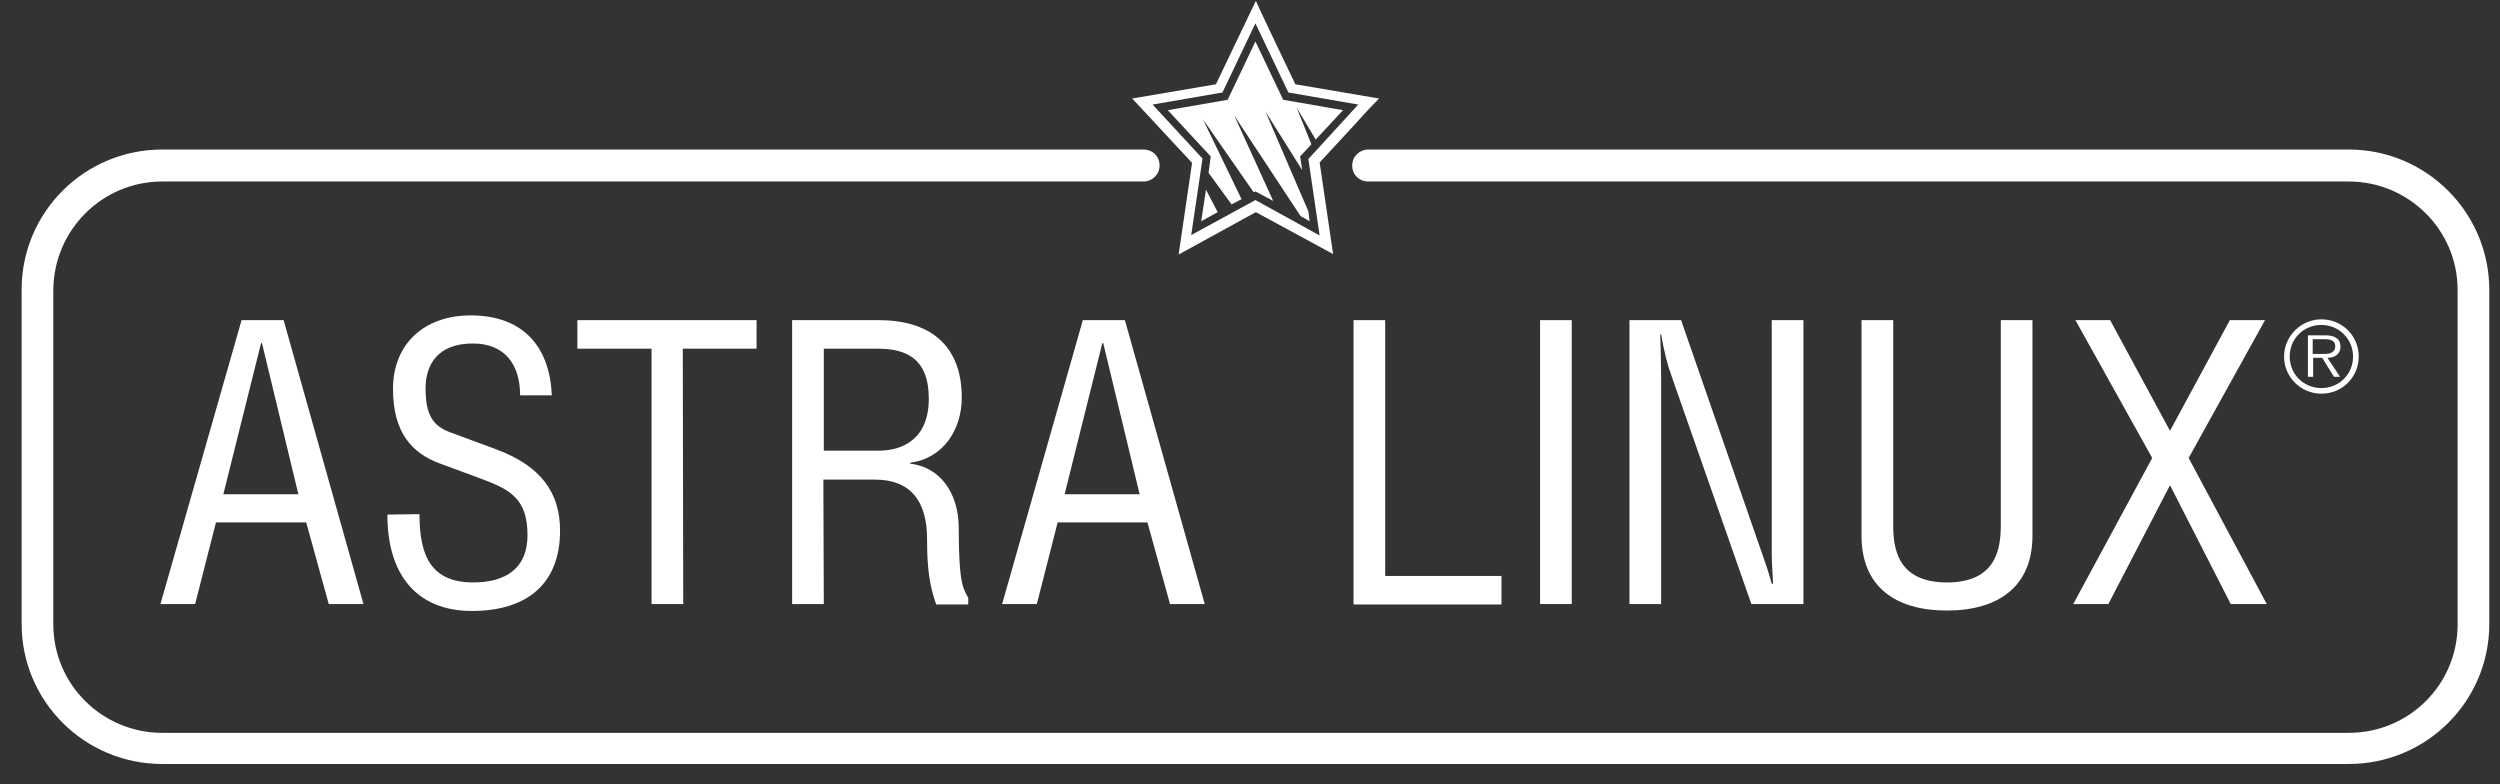<svg width="102" height="32" viewBox="0 0 102 32" fill="none" xmlns="http://www.w3.org/2000/svg">
<rect x="0" y="0" width="102" height="32" fill="#333333" stroke="none"/>
<g clip-path="url(#clip0_1350_13163)">
<path d="M9.856 13.062H11.572L14.829 24.645H13.413L12.493 21.313H8.811L7.962 24.645H6.546L9.856 13.062ZM10.688 13.997H10.652L9.112 20.167H12.174L10.688 13.997Z" fill="white"/>
<path d="M17.115 20.978C17.115 22.688 17.593 23.763 19.309 23.763C20.619 23.763 21.522 23.199 21.522 21.841C21.522 20.343 20.814 19.973 19.628 19.532L17.911 18.897C16.849 18.492 16.035 17.699 16.035 15.865C16.035 14.032 17.309 12.868 19.203 12.868C21.221 12.868 22.425 14.014 22.513 16.13H21.221C21.221 14.86 20.584 14.014 19.292 14.014C17.858 14.014 17.363 14.878 17.363 15.848C17.363 16.905 17.646 17.381 18.389 17.646L20.248 18.333C22.088 19.021 22.85 20.114 22.85 21.648C22.85 23.834 21.487 24.927 19.256 24.927C17.026 24.927 15.805 23.481 15.805 20.995L17.115 20.978Z" fill="white"/>
<path d="M27.876 24.645H26.584V14.226H23.557V13.062H30.868V14.226H27.858L27.876 24.645Z" fill="white"/>
<path d="M33.611 24.645H32.319V13.062H35.859C37.895 13.062 39.24 14.05 39.24 16.218C39.24 17.54 38.479 18.704 37.133 18.88V18.916C38.355 19.056 39.116 20.114 39.116 21.542C39.116 23.957 39.328 24.028 39.505 24.398V24.663H38.196C37.93 23.905 37.824 23.235 37.824 21.983C37.824 20.449 37.151 19.568 35.7 19.568H33.593L33.611 24.645ZM33.611 18.387H35.859C36.762 18.387 37.895 17.963 37.895 16.271C37.895 14.596 36.939 14.226 35.806 14.226H33.611V18.387Z" fill="white"/>
<path d="M44.179 13.062H45.896L49.153 24.645H47.737L46.816 21.313H43.152L42.303 24.645H40.887L44.179 13.062ZM45.011 13.997H44.975L43.436 20.167H46.498L45.011 13.997Z" fill="white"/>
<path d="M56.516 23.499H61.26V24.663H55.224V13.062H56.516V23.499Z" fill="white"/>
<path d="M64.127 24.645H62.835V13.062H64.127V24.645Z" fill="white"/>
<path d="M68.588 13.062L71.88 22.547C72.022 22.953 72.146 23.288 72.287 23.816H72.341C72.323 23.393 72.287 22.953 72.287 22.529V13.062H73.58V24.645H71.456L68.216 15.39C68.022 14.861 67.898 14.349 67.774 13.644H67.738C67.756 14.226 67.774 14.825 67.774 15.407V24.645H66.482V13.062H68.588Z" fill="white"/>
<path d="M77.243 13.062V21.401C77.243 22.3 77.367 23.764 79.437 23.764C81.508 23.764 81.632 22.3 81.632 21.401V13.062H82.924V21.86C82.924 23.922 81.544 24.91 79.437 24.91C77.313 24.91 75.95 23.922 75.95 21.86V13.062H77.243Z" fill="white"/>
<path d="M86.093 13.062L88.536 17.576L90.978 13.062H92.412L89.297 18.686L92.483 24.645H91.014L88.536 19.797L86.022 24.645H84.589L87.81 18.686L84.677 13.062H86.093Z" fill="white"/>
<path d="M95.829 6.101H55.825C55.471 6.101 55.17 6.383 55.17 6.753C55.17 7.123 55.454 7.405 55.825 7.405H95.829C98.271 7.405 100.271 9.38 100.271 11.83V25.475C100.271 27.926 98.289 29.9 95.829 29.9H68.924H6.618C4.175 29.9 2.175 27.926 2.175 25.475V11.83C2.193 9.38 4.175 7.405 6.618 7.405H46.656C47.01 7.405 47.311 7.123 47.311 6.753C47.311 6.383 47.028 6.101 46.656 6.101H6.618C3.449 6.101 0.883 8.657 0.883 11.812V25.458C0.883 28.613 3.449 31.17 6.618 31.17H68.924H95.829C98.997 31.17 101.563 28.613 101.563 25.458V11.83C101.563 8.674 98.997 6.101 95.829 6.101Z" fill="white"/>
<path d="M56.266 4.019L52.85 3.438C52.549 2.821 51.557 0.723 51.557 0.723L51.239 0.035L49.61 3.438L46.194 4.019L48.637 6.646L48.088 10.384L51.239 8.656L54.39 10.366L53.841 6.629C54.283 6.153 55.752 4.566 55.823 4.478L56.266 4.019ZM53.381 6.488L53.841 9.608L51.221 8.162L48.602 9.59L49.062 6.47L47.026 4.266L49.876 3.773L51.221 0.952L52.566 3.773L55.416 4.266L53.381 6.488Z" fill="white"/>
<path d="M49.309 7.052L50.248 8.339L50.655 8.127L49.079 4.866L51.15 7.845L51.221 7.81L51.947 8.198L50.354 4.707L53.062 8.815L53.434 9.026L53.381 8.621L51.628 4.548L53.133 6.946L53.044 6.382L53.505 5.888L52.903 4.39L53.681 5.694L54.797 4.495L52.354 4.072L51.221 1.692L50.088 4.072L47.646 4.495L49.398 6.382L49.309 7.052Z" fill="white"/>
<path d="M49.204 7.739L49.009 9.026L49.682 8.656L49.204 7.739Z" fill="white"/>
<path d="M96.235 14.546C96.235 15.392 95.562 16.062 94.712 16.062C93.88 16.062 93.19 15.392 93.19 14.546C93.19 13.717 93.88 13.029 94.712 13.029C95.562 13.029 96.235 13.699 96.235 14.546ZM93.42 14.546C93.42 15.269 93.986 15.833 94.712 15.833C95.438 15.833 96.005 15.269 96.005 14.546C96.005 13.84 95.438 13.258 94.712 13.258C93.986 13.258 93.42 13.823 93.42 14.546ZM94.146 13.682H94.889C95.173 13.682 95.491 13.77 95.491 14.14C95.491 14.475 95.226 14.599 94.96 14.599L95.474 15.374H95.226L94.748 14.599H94.376V15.374H94.163V13.682H94.146ZM94.358 14.44H94.854C95.013 14.44 95.279 14.405 95.279 14.123C95.279 13.876 95.049 13.84 94.836 13.84H94.358V14.44Z" fill="white"/>
</g>
<defs>
<clipPath id="clip0_1350_13163">
<rect width="100.893" height="31.204" fill="white" transform="translate(0.774)"/>
</clipPath>
</defs>
</svg>
